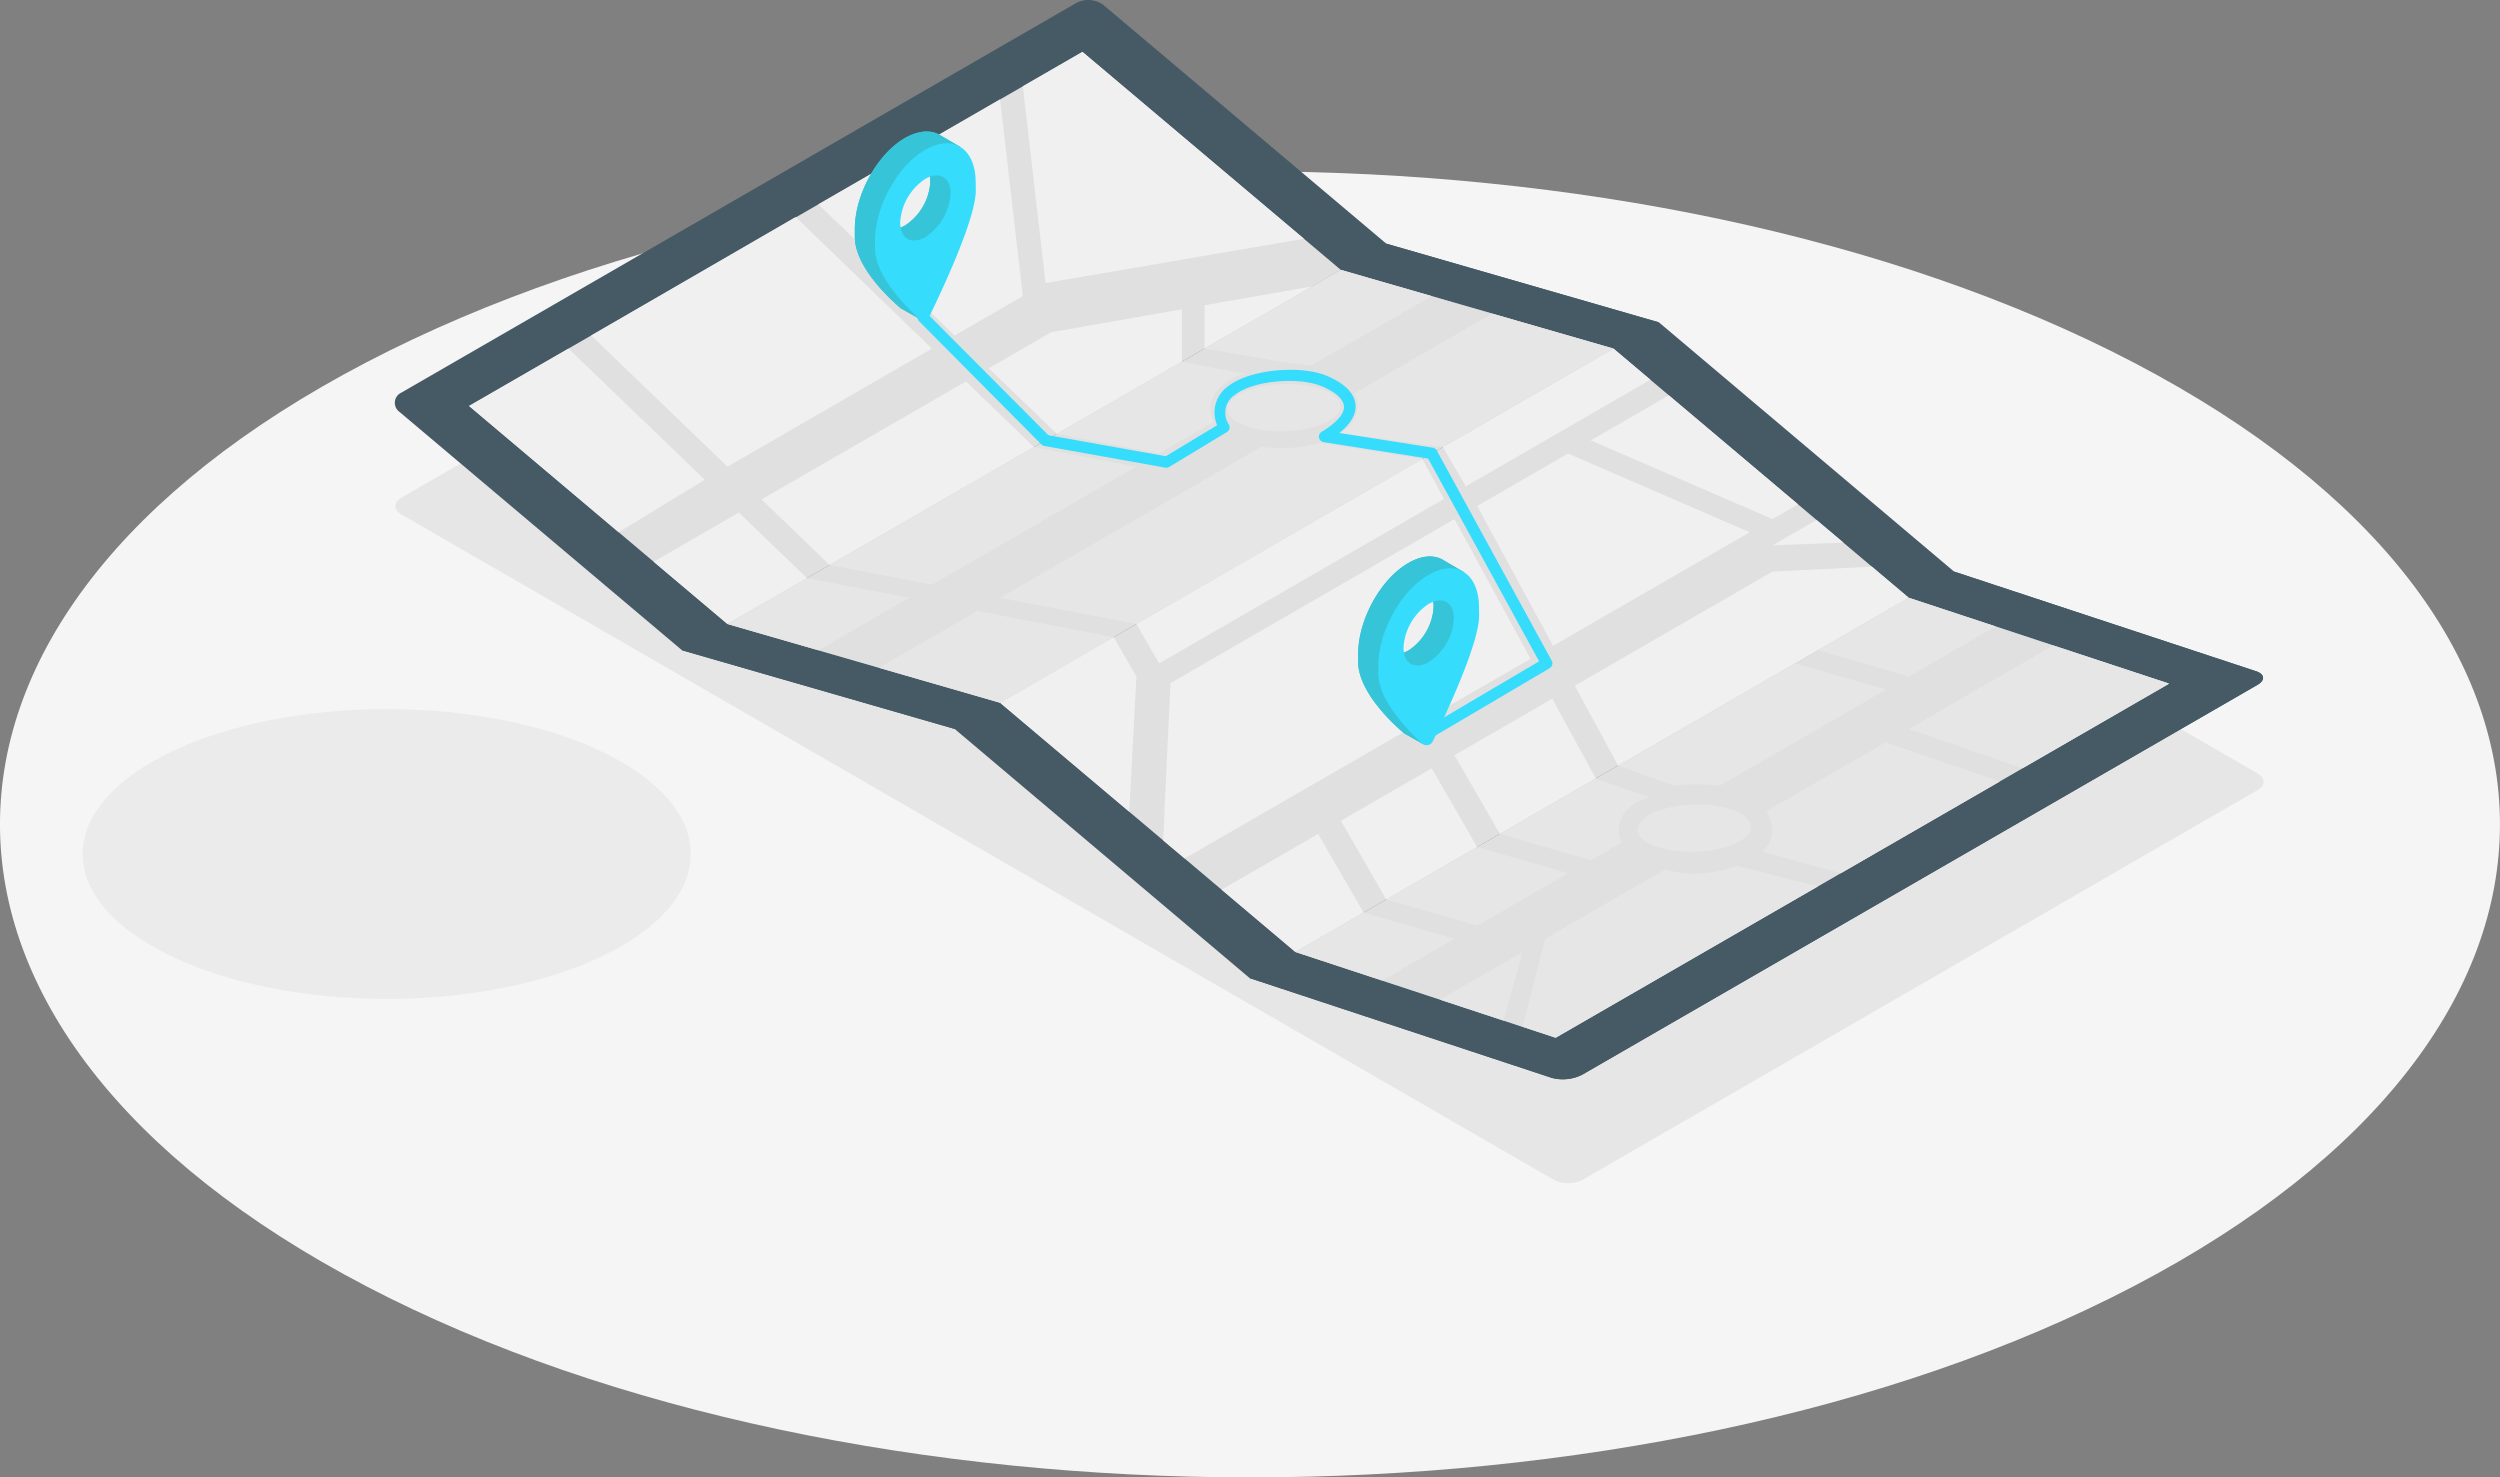 <svg xmlns="http://www.w3.org/2000/svg" viewBox="0 0 447.02 264.17"><rect x="0" y="0" width="447.02" height="264.17" fill="#808080" stroke="none"/><defs><style>.cls-1{isolation:isolate;}.cls-2{fill:#f5f5f5;}.cls-3{fill:#e6e6e6;}.cls-4{fill:#ebebeb;}.cls-5{fill:#455a64;}.cls-6{fill:#e0e0e0;}.cls-7{opacity:0.5;mix-blend-mode:multiply;}.cls-8{fill:#f0f0f0;}.cls-9{fill:#35dcfc;}.cls-10{fill:#36c5d8;}.cls-11{opacity:0.2;}</style></defs><title>Map light</title><g class="cls-1"><g id="Floor"><path class="cls-2" d="M91,410.15c87.29,45.6,228.81,45.6,316.09,0s87.29-119.53,0-165.13S178.29,199.43,91,245,3.72,364.56,91,410.15Z" transform="translate(-25.54 -180.18)"/></g><g id="Shadows"><path class="cls-3" d="M303.32,391.11l-206-118.94c-1.44-.83-1.44-2.17,0-3L218,199.46a5.77,5.77,0,0,1,5.2,0l206,119c1.44.82,1.44,2.17,0,3l-120.72,69.7A5.74,5.74,0,0,1,303.32,391.11Z" transform="translate(-25.54 -180.18)"/><ellipse class="cls-4" cx="69.15" cy="152.7" rx="54.36" ry="25.91"/></g><g id="Map"><path class="cls-5" d="M322.17,237.82l-48.75-14.07-50.51-42.62a4.59,4.59,0,0,0-4.89-.44L97.28,250.4a2,2,0,0,0-.31,3.43l50.52,42.62,48.75,14.07L249,355.08l54,17.83a7.73,7.73,0,0,0,5.45-.56l5.53-3.2,115.21-66.51c1.43-.82,1.32-1.92-.25-2.44l-54-17.82Z" transform="translate(-25.54 -180.18)"/><polygon class="cls-5" points="247.88 43.57 121.95 116.28 170.7 130.34 296.63 57.64 247.88 43.57"/><path class="cls-5" d="M249,355.08l54,17.83a7.68,7.68,0,0,0,5.45-.57l120.74-69.7c1.43-.82,1.32-1.92-.25-2.44l-54-17.82Z" transform="translate(-25.54 -180.18)"/><polygon class="cls-6" points="239.75 48.26 193.55 9.28 83.87 72.59 130.08 111.58 239.75 48.26"/><polygon class="cls-6" points="288.5 62.33 178.83 125.66 130.08 111.58 239.75 48.26 288.5 62.33"/><g class="cls-7"><polygon class="cls-6" points="288.5 62.33 178.83 125.66 130.08 111.58 239.75 48.26 288.5 62.33"/></g><polygon class="cls-6" points="341.3 106.89 231.63 170.22 178.83 125.66 288.5 62.33 341.3 106.89"/><polygon class="cls-6" points="387.84 122.24 278.16 185.56 231.63 170.22 341.3 106.89 387.84 122.24"/><g class="cls-7"><polygon class="cls-6" points="387.84 122.24 278.16 185.56 231.63 170.22 341.3 106.89 387.84 122.24"/></g><polygon class="cls-8" points="110.62 95.17 126.02 85.78 101.65 62.33 83.87 72.59 110.62 95.17"/><polygon class="cls-8" points="130.08 83.44 105.71 59.99 142.27 38.8 166.64 62.33 130.08 83.44"/><polygon class="cls-8" points="146.33 36.54 170.7 59.99 182.89 52.95 178.82 17.77 146.33 36.54"/><polygon class="cls-8" points="186.95 50.61 182.89 15.43 193.55 9.28 233.15 42.69 186.95 50.61"/><polygon class="cls-8" points="144.3 103.38 132.11 91.65 116.88 100.44 130.08 111.58 144.3 103.38"/><polygon class="cls-8" points="136.17 89.3 148.36 101.03 184.88 79.94 172.72 68.2 136.17 89.3"/><polygon class="cls-8" points="188.98 77.58 176.79 65.85 187.95 59.41 211.32 55.3 211.32 64.68 188.98 77.58"/><polygon class="cls-8" points="215.38 62.33 215.38 54.58 234.69 51.19 215.38 62.33"/><path class="cls-3" d="M261.24,249.55c-4.49-1.3-10.86-.77-14.22,1.17s-2.46,4.57,2,5.86,10.85.78,14.22-1.17S265.72,250.84,261.24,249.55Z" transform="translate(-25.54 -180.18)"/><path class="cls-3" d="M248,247a13.58,13.58,0,0,0-2.52,1.11c-3.54,2-3.63,4.7-3.5,5.75a4.89,4.89,0,0,0,.57,1.76l-9.79,5.64-18.28-3.51,22.34-12.9Z" transform="translate(-25.54 -180.18)"/><polygon class="cls-3" points="215.38 62.33 227.91 64.5 234.33 65.39 256 52.95 239.75 48.26 215.38 62.33"/><path class="cls-3" d="M314,242.51l-30.5,17.61-18.17-2.49c2.95-2,3-4.38,2.9-5.37a5.07,5.07,0,0,0-.56-1.75l24.67-14.25Z" transform="translate(-25.54 -180.18)"/><path class="cls-3" d="M279.87,262.24l-14.57,8.41L240.86,266,251,260.12l.08-.05h0a25.59,25.59,0,0,0,3.44.23,24.43,24.43,0,0,0,6.95-.95h0Z" transform="translate(-25.54 -180.18)"/><polygon class="cls-3" points="184.88 79.94 148.36 101.03 166.64 104.55 203.17 83.45 184.88 79.94"/><polygon class="cls-3" points="239.76 90.48 215.34 85.79 178.81 106.89 203.2 111.58 239.76 90.48"/><polygon class="cls-3" points="144.3 103.38 130.08 111.58 146.33 116.27 162.57 106.89 144.3 103.38"/><polygon class="cls-3" points="199.13 113.93 174.75 109.24 157.16 119.4 178.83 125.66 199.13 113.93"/><polygon class="cls-8" points="264.13 90.48 277.7 115.47 312.87 95.17 280.38 81.09 264.13 90.48"/><polygon class="cls-8" points="199.13 113.93 203.2 120.96 201.93 145.15 178.83 125.66 199.13 113.93"/><polygon class="cls-8" points="203.2 111.58 207.26 118.62 258.2 89.21 254.33 82.06 203.2 111.58"/><polygon class="cls-8" points="258 79.94 262.1 86.96 295.1 67.9 288.5 62.33 258 79.94"/><polygon class="cls-8" points="260.07 92.82 209.29 122.14 207.98 150.26 211.83 153.5 273.68 117.8 260.07 92.82"/><polygon class="cls-8" points="284.44 78.75 298.4 70.69 321.5 90.18 316.94 92.82 284.44 78.75"/><polygon class="cls-8" points="218.43 159.07 235.69 149.11 243.82 163.18 231.63 170.22 218.43 159.07"/><rect class="cls-8" x="268.1" y="321.16" width="18.76" height="16.25" transform="translate(-153.01 2.68) rotate(-30)"/><polygon class="cls-8" points="260.07 135.03 277.56 124.93 285.34 139.21 268.19 149.11 260.07 135.03"/><polygon class="cls-8" points="289.34 136.9 281.58 122.61 316.94 102.2 334.7 101.32 341.3 106.89 289.34 136.9"/><polygon class="cls-8" points="324.8 92.97 316.94 97.51 329.61 97.02 324.8 92.97"/><path class="cls-3" d="M334.6,324.74c-4.48-1.29-10.85-.77-14.21,1.17s-2.46,4.57,2,5.87,10.85.77,14.22-1.17S339.09,326,334.6,324.74Z" transform="translate(-25.54 -180.18)"/><polygon class="cls-3" points="243.82 163.18 260.07 167.87 247.14 175.33 231.63 170.22 243.82 163.18"/><polygon class="cls-3" points="247.88 160.83 264.13 165.52 280.38 156.14 264.13 151.45 247.88 160.83"/><path class="cls-3" d="M293.73,329.29,310,334l5.41-3.13s-2.57-5.74,5-8.14l-9.55-3.32Z" transform="translate(-25.54 -180.18)"/><path class="cls-3" d="M314.88,317.08l10,3.6a33.79,33.79,0,0,1,8.12,0l29.79-17.19-16.25-4.69Z" transform="translate(-25.54 -180.18)"/><polygon class="cls-3" points="325.06 116.27 341.31 120.96 356.82 112.01 341.3 106.89 325.06 116.27"/><polygon class="cls-3" points="367.16 115.42 341.31 130.34 361.62 137.38 387.84 122.24 367.16 115.42"/><path class="cls-3" d="M362.79,312.87,341.43,325.2s2.62,4.07-.73,7.29l14,3.83,28.44-16.41-19.82-6.76" transform="translate(-25.54 -180.18)"/><path class="cls-3" d="M350.6,338.67,336.17,335s-6.95,2.72-12.8.6l-21.52,12.42-4.06,15.75,5.91,1.94Z" transform="translate(-25.54 -180.18)"/><polygon class="cls-3" points="272.25 170.21 268.85 182.49 257.48 178.74 272.25 170.21"/><path class="cls-9" d="M279.87,312.9a1,1,0,0,1-.86-.49,1,1,0,0,1,.35-1.37l21.39-12.61L280.9,262.18l-18.68-2.94a1,1,0,0,1-.37-1.84c2.77-1.69,4.16-3.29,4-4.64s-1.72-2.64-4.3-3.64c-3.84-1.48-11.78-1-15.21,1.67a3.81,3.81,0,0,0-1.11,5.24,1,1,0,0,1-.32,1.41l-10.3,6.23a1.05,1.05,0,0,1-.69.13l-21.65-3.88a1.09,1.09,0,0,1-.53-.28l-21.84-22a1,1,0,0,1,0-1.41,1,1,0,0,1,1.42,0L213,258l21,3.76,9.18-5.55a5.73,5.73,0,0,1,2-7c4-3.08,12.76-3.65,17.16-2,2,.76,5.32,2.46,5.57,5.32.16,1.7-.81,3.4-2.89,5.07l16.7,2.63a1,1,0,0,1,.73.51L303,298.32a1,1,0,0,1-.37,1.34l-22.22,13.1A1,1,0,0,1,279.87,312.9Z" transform="translate(-25.54 -180.18)"/><path class="cls-10" d="M197.22,206.44l-3.42-2h0c-1.64-1.09-3.9-1-6.41.4-5,2.87-9,10.17-9,16.29v1.4c0,6.12,8.23,12.78,8.23,12.78l3.37,1.91s-2-2.31-1.79-2.78c2.2-4.53,8.21-17.32,8.21-22.32v-1.39a10.84,10.84,0,0,0-.39-3l.39.22Zm-9.83,14.05c-2.49,1.43-4.51.27-4.51-2.6,1.34-.21,4.71-6,4.51-7.81,2.49-1.43,4.5-.27,4.5,2.6A10,10,0,0,1,187.39,220.49Z" transform="translate(-25.54 -180.18)"/><path class="cls-10" d="M197.22,206.44l-3.42-2h0c-1.64-1.09-3.9-1-6.41.4-5,2.87-9,10.17-9,16.29v1.4c0,6.12,8.23,12.78,8.23,12.78l3.37,1.91s-2-2.31-1.79-2.78c2.2-4.53,8.21-17.32,8.21-22.32v-1.39a10.84,10.84,0,0,0-.39-3l.39.22Zm-9.83,14.05c-2.49,1.43-4.51.27-4.51-2.6,1.34-.21,4.71-6,4.51-7.81,2.49-1.43,4.5-.27,4.5,2.6A10,10,0,0,1,187.39,220.49Z" transform="translate(-25.54 -180.18)"/><g class="cls-11"><path class="cls-10" d="M197.22,206.44l-3.42-2h0c-1.64-1.09-3.9-1-6.41.4-5,2.87-9,10.17-9,16.29v1.4c0,6.12,8.23,12.78,8.23,12.78l3.37,1.91s-2-2.31-1.79-2.78c2.2-4.53,8.21-17.32,8.21-22.32v-1.39a10.84,10.84,0,0,0-.39-3l.39.22Zm-9.83,14.05c-2.49,1.43-4.51.27-4.51-2.6,1.34-.21,4.71-6,4.51-7.81,2.49-1.43,4.5-.27,4.5,2.6A10,10,0,0,1,187.39,220.49Z" transform="translate(-25.54 -180.18)"/></g><path class="cls-9" d="M200,212.85c0-6.12-4-8.76-9-5.89s-9,10.17-9,16.3v1.39c0,4.72,5.34,10.19,7.8,12.46a1.22,1.22,0,0,0,1.92-.36c2.12-4.34,8.3-17.43,8.3-22.5Zm-9,9.72c-2.49,1.44-4.5.27-4.5-2.6a10,10,0,0,1,4.5-7.81c2.49-1.43,4.51-.27,4.51,2.61A10,10,0,0,1,191,222.57Z" transform="translate(-25.54 -180.18)"/><path class="cls-10" d="M287.22,282.44l-3.42-2h0c-1.64-1.09-3.9-1.05-6.41.4-5,2.87-9,10.17-9,16.29v1.4c0,6.12,8.23,12.78,8.23,12.78l3.37,1.91s-2-2.31-1.79-2.78c2.2-4.53,8.21-17.32,8.21-22.32v-1.39a10.84,10.84,0,0,0-.39-3l.39.22Zm-9.83,14.05c-2.49,1.43-4.51.27-4.51-2.6,1.34-.21,4.71-6,4.51-7.81,2.49-1.43,4.5-.27,4.5,2.6A10,10,0,0,1,277.39,296.49Z" transform="translate(-25.54 -180.18)"/><path class="cls-10" d="M287.22,282.44l-3.42-2h0c-1.64-1.09-3.9-1.05-6.41.4-5,2.87-9,10.17-9,16.29v1.4c0,6.12,8.23,12.78,8.23,12.78l3.37,1.91s-2-2.31-1.79-2.78c2.2-4.53,8.21-17.32,8.21-22.32v-1.39a10.84,10.84,0,0,0-.39-3l.39.22Zm-9.83,14.05c-2.49,1.43-4.51.27-4.51-2.6,1.34-.21,4.71-6,4.51-7.81,2.49-1.43,4.5-.27,4.5,2.6A10,10,0,0,1,277.39,296.49Z" transform="translate(-25.54 -180.18)"/><g class="cls-11"><path class="cls-10" d="M287.22,282.44l-3.42-2h0c-1.64-1.09-3.9-1.05-6.41.4-5,2.87-9,10.17-9,16.29v1.4c0,6.12,8.23,12.78,8.23,12.78l3.37,1.91s-2-2.31-1.79-2.78c2.2-4.53,8.21-17.32,8.21-22.32v-1.39a10.84,10.84,0,0,0-.39-3l.39.22Zm-9.83,14.05c-2.49,1.43-4.51.27-4.51-2.6,1.34-.21,4.71-6,4.51-7.81,2.49-1.43,4.5-.27,4.5,2.6A10,10,0,0,1,277.39,296.49Z" transform="translate(-25.54 -180.18)"/></g><path class="cls-9" d="M290,288.85c0-6.12-4-8.76-9-5.89s-9,10.17-9,16.3v1.39c0,4.72,5.34,10.19,7.8,12.46a1.22,1.22,0,0,0,1.92-.36c2.12-4.34,8.3-17.43,8.3-22.5Zm-9,9.72c-2.49,1.44-4.5.27-4.5-2.6a10,10,0,0,1,4.5-7.81c2.49-1.43,4.51-.27,4.51,2.61A10,10,0,0,1,281,298.57Z" transform="translate(-25.54 -180.18)"/></g></g></svg>